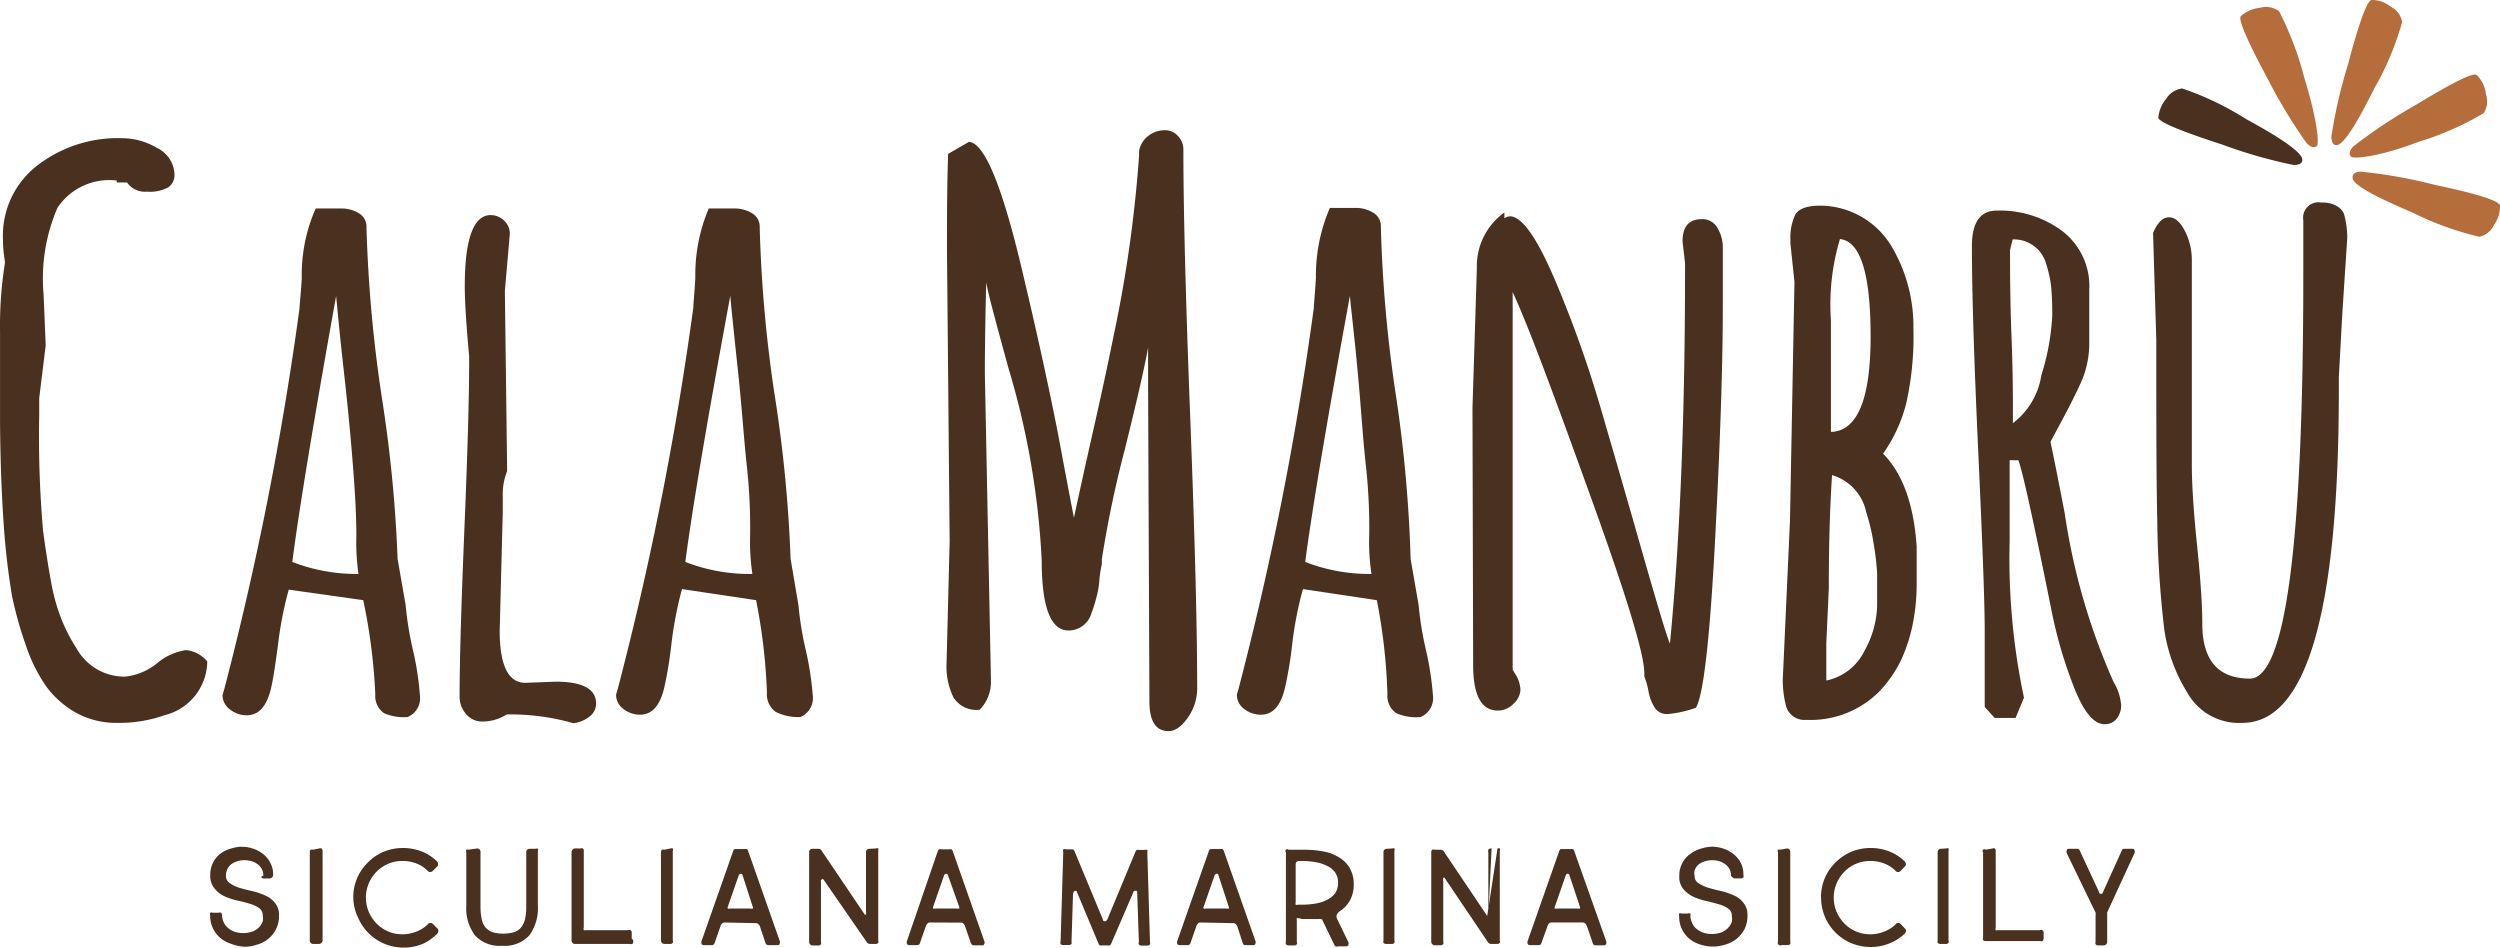 <svg id="ab58d4f9-2974-498c-bd6f-fe2cc2a5907e" data-name="Layer 1" xmlns="http://www.w3.org/2000/svg" viewBox="0 0 570.55 216.24"><defs><style>.ad721056-48d5-4e56-a062-460840425899{fill:#4a301f;}.bf04a354-c8a8-4caf-abe6-d0c866f8b620{fill:#b56d3c;}</style></defs><path class="ad721056-48d5-4e56-a062-460840425899" d="M23.21,391.19l-1.48,12v4.06a248.17,248.17,0,0,0,.87,26.15c.57,4.35,1.18,8.1,1.79,11.5a44.69,44.69,0,0,0,2.39,8.72,39.22,39.22,0,0,0,3.49,6.75,12.5,12.5,0,0,0,11.11,6.41,13.91,13.91,0,0,0,7.24-3.05,13.32,13.32,0,0,1,6.62-3,7.26,7.26,0,0,1,4.84,2.57,12.78,12.78,0,0,1-9.77,12.29,30.72,30.72,0,0,1-10.54,1.74A19.09,19.09,0,0,1,30.09,475a21.52,21.52,0,0,1-6.71-5.92,36.54,36.54,0,0,1-4.66-9.33,88.42,88.42,0,0,1-3.18-11.29c-.65-3.79-1.22-8.15-1.66-13.07q-1-12.19-1.09-26.89V388a90.67,90.67,0,0,1,1.14-15.78,32.08,32.08,0,0,1-.48-5.36,20.21,20.21,0,0,1,7.84-16.73,30.07,30.07,0,0,1,19.39-6.23,15.74,15.74,0,0,1,8,2.26,6.93,6.93,0,0,1,3.92,6.1,3.36,3.36,0,0,1-1.39,2.84,8.74,8.74,0,0,1-4.84,1A5,5,0,0,1,41.77,354H39.42v-.44a14.22,14.22,0,0,0-13.51,6.19,40.74,40.74,0,0,0-3.18,19.83Z" transform="translate(-12.78 -312.36)"/><path class="ad721056-48d5-4e56-a062-460840425899" d="M103.52,439.91l1.84,10.55a75,75,0,0,0,1.65,10.2,67.16,67.16,0,0,1,1.61,10.45h0a4.63,4.63,0,0,1-2.83,4.89,11,11,0,0,1-5.36-.88,4.78,4.78,0,0,1-2-4.35,132.11,132.11,0,0,0-2.75-21.44l-17-2.4a83.66,83.66,0,0,0-2.44,12.46c-.57,4.36-1.09,7.8-1.57,9.89-1,4.36-2.87,6.32-5.62,6.32a6.1,6.1,0,0,1-3.7-1.26A4.12,4.12,0,0,1,63.56,471L64,469.5a737.26,737.26,0,0,0,17.13-86.72c0-.78.3-3.09.52-6.89a37.42,37.42,0,0,1,3.18-15.95h5.75a7.58,7.58,0,0,1,4.1,1.09,3.55,3.55,0,0,1,1.74,3.27A317.59,317.59,0,0,0,99.91,403,312.86,312.86,0,0,1,103.52,439.91Zm-8.93,3.44a50.73,50.73,0,0,1-.48-8.71c0-4.36-.26-9.33-.74-15.47s-1.13-13.34-2.05-21.49-1.48-14.07-1.83-17.78q-7.76,43.28-10,60.71A40.49,40.49,0,0,0,94.59,443.35Z" transform="translate(-12.78 -312.36)"/><path class="ad721056-48d5-4e56-a062-460840425899" d="M128,378.77l.52,41.1a14.36,14.36,0,0,0-1,5.84v3.44l-.7,27.23c0,7.85,2,11.81,5.8,11.81l7-.26c6.1,0,9.2,1.66,9.2,5a3.67,3.67,0,0,1-1.62,3.05,7.14,7.14,0,0,1-3.57,1.43,52.09,52.09,0,0,0-15.21-2,10.43,10.43,0,0,1-5.31,1.62,4.81,4.81,0,0,1-4-1.75,6,6,0,0,1-1.44-3.88c0-8.45.39-21.18,1.09-38.22s1.09-29.76,1.09-38.21v-1.27c-.65-7.15-1-12.51-1-16,0-10.85,2-16.25,5.92-16.25a4.38,4.38,0,0,1,3.06,1.26,4,4,0,0,1,1.3,3Z" transform="translate(-12.78 -312.36)"/><path class="ad721056-48d5-4e56-a062-460840425899" d="M193.21,439.91,195,450.46a75,75,0,0,0,1.66,10.2,69.62,69.62,0,0,1,1.61,10.45h0a4.68,4.68,0,0,1-2.83,4.89,11.32,11.32,0,0,1-5.63-1.18,4.9,4.9,0,0,1-2-4.36,130.45,130.45,0,0,0-2.48-21.13l-16.91-2.53a87.83,87.83,0,0,0-2.4,12.46,93.89,93.89,0,0,1-1.61,9.89c-1,4.36-2.88,6.32-5.58,6.32a6.1,6.1,0,0,1-3.7-1.26,4,4,0,0,1-1.75-3.31l.44-1.53A737.26,737.26,0,0,0,171,382.65c0-.79.26-3.09.47-6.89a38.76,38.76,0,0,1,3.06-15.82h5.79a7.69,7.69,0,0,1,4.1,1.09,3.55,3.55,0,0,1,1.74,3.27,307.78,307.78,0,0,0,3.49,38.7A312.79,312.79,0,0,1,193.21,439.91Zm-8.72,3.44a49.77,49.77,0,0,1-.52-8.71,128.3,128.3,0,0,0-.7-15.47c-.69-6.15-1.13-13.34-2-21.49s-1.49-14.07-1.83-17.78q-8,43.28-10.25,60.71a40.55,40.55,0,0,0,15.13,2.74Z" transform="translate(-12.78 -312.36)"/><path class="ad721056-48d5-4e56-a062-460840425899" d="M229.51,435.9l-.61-66.28c0-7.41,0-14.77.26-22.14l4.75-2.74q5.1.3,11.64,27.23,5.23,21.79,8.71,39.48c2.18,11.68,3.4,18.05,3.62,19.05.79-3.71,2.22-10.29,4.36-19.74s3.7-16.82,4.75-22.05a298.13,298.13,0,0,0,5.75-40.88v-.92a5.42,5.42,0,0,1,2.09-3.53,6.09,6.09,0,0,1,3.71-1.3,3.86,3.86,0,0,1,3.09,1.35,4.3,4.3,0,0,1,1.22,3q0,20.53,1.57,61.36T286,469.11a11.64,11.64,0,0,1-2.18,7.1c-1.44,2-2.83,3-4.36,3q-4.37,0-4.36-6.8l-.3-72v-8.72q-1.19,6.63-5.28,23.1A252.8,252.8,0,0,0,264.24,440v1.09a31,31,0,0,0-.52,3.18,20.19,20.19,0,0,1-.7,4.36,30.35,30.35,0,0,1-1.13,3.62,5.45,5.45,0,0,1-5.27,4c-4.05,0-6.1-5.32-6.1-15.95a183.17,183.17,0,0,0-7.67-44.19c-2.57-9.5-4.36-15.91-5-19.26-.22,9.15-.31,16-.31,20.65l1.4,70.38a9.1,9.1,0,0,1-2.57,6.45,6.13,6.13,0,0,1-6-2.83,16,16,0,0,1-1.57-7.71Z" transform="translate(-12.78 -312.36)"/><path class="ad721056-48d5-4e56-a062-460840425899" d="M334.71,439.91l1.83,10.55a75,75,0,0,0,1.66,10.2,69.62,69.62,0,0,1,1.61,10.45h0A4.68,4.68,0,0,1,337,476a11.34,11.34,0,0,1-5.58-.88,4.83,4.83,0,0,1-2-4.35A130.74,130.74,0,0,0,327,449.33l-16.86-2.53a82.41,82.41,0,0,0-2.44,12.46,91.4,91.4,0,0,1-1.62,9.89c-1,4.36-2.83,6.32-5.57,6.32a6.15,6.15,0,0,1-3.71-1.26,4,4,0,0,1-1.74-3.31l.43-1.53a733.2,733.2,0,0,0,17.13-86.72c0-.79.26-3.09.48-6.89a38.89,38.89,0,0,1,3.18-15.95h5.8a7.54,7.54,0,0,1,4.09,1.09,3.54,3.54,0,0,1,1.75,3.27,309.64,309.64,0,0,0,3.48,38.7A310.49,310.49,0,0,1,334.71,439.91Zm-8.93,3.44a47.91,47.91,0,0,1-.52-8.71,128.3,128.3,0,0,0-.7-15.47c-.7-6.15-1.14-13.42-1.88-21.49s-1.48-14.07-1.83-17.78q-7.92,43.28-10.19,60.71A40.49,40.49,0,0,0,325.78,443.35Z" transform="translate(-12.78 -312.36)"/><path class="ad721056-48d5-4e56-a062-460840425899" d="M348.83,405.4l1-31.9a15,15,0,0,1,6.28-12.64v1.31a2.72,2.72,0,0,1,1.26-.44c2.66,0,6,4.62,10,13.86a264.08,264.08,0,0,1,10.89,30.5q4.84,16.56,9.63,33.39c3.23,11.24,5.19,17.82,6,19.78q3.5-35.86,3.45-86.85l-.57-4.93c0-3.4,1.44-5.1,4.36-5.1a3.88,3.88,0,0,1,3.61,2,8.67,8.67,0,0,1,1.22,4.66v13.08q0,20.13-1.78,53.77t-4.36,38a26.42,26.42,0,0,1-6.45,1.44,3.43,3.43,0,0,1-2.79-1.22,10.37,10.37,0,0,1-1.53-3.7,18.53,18.53,0,0,0-1-3.66V466c0-4.36-4.09-17.7-12.29-40.4S361.91,387.53,358,379v86.2s.35.61.69,1.13a7.26,7.26,0,0,1,1.09,3.44,4.58,4.58,0,0,1-1.57,3.18,4.86,4.86,0,0,1-3.61,1.57c-3.75,0-5.62-3.48-5.62-10.41Z" transform="translate(-12.78 -312.36)"/><path class="ad721056-48d5-4e56-a062-460840425899" d="M422.31,376.68l-.92-8.72v-.91a12.18,12.18,0,0,1,1.09-5.67c.78-1.39,2.7-2.09,5.8-2.09a19.12,19.12,0,0,1,16.08,9.11,35.82,35.82,0,0,1,5.1,19,69.66,69.66,0,0,1-1.62,16.91,34.69,34.69,0,0,1-5.31,11.59c4.35,4.36,7,11.33,7.67,21.14v8a46.45,46.45,0,0,1-.79,9.19,37,37,0,0,1-2.74,8.72,28.39,28.39,0,0,1-4.88,7.1A22.14,22.14,0,0,1,425,476.65a4.36,4.36,0,0,1-4.62-3.18,24.37,24.37,0,0,1-.74-5.89l1.65-36.43Zm7.27,82.45v8.54a12.49,12.49,0,0,0,8.72-6.8,22.23,22.23,0,0,0,2.88-10.19v-7.5a62.09,62.09,0,0,0-.83-6.93,46.69,46.69,0,0,0-1.66-7,11.21,11.21,0,0,0-7.8-8.46q-.74,11-.74,25.93Zm1.05-73.69v25.49q9.06-.26,9.06-21.79t-7-22.22A52.22,52.22,0,0,0,430.63,385.44Z" transform="translate(-12.78 -312.36)"/><path class="ad721056-48d5-4e56-a062-460840425899" d="M471.42,417.38V435.9a153.27,153.27,0,0,0,3.27,35.69l-1.92,4.62H468l-2.27-2.52V456.25c0-6.58-.52-20-1.48-40.92s-1.44-36.47-1.44-46.8c0-5.4,1.88-8.11,5.67-8.11a23.81,23.81,0,0,1,15,4.71,15.79,15.79,0,0,1,6.11,13.38v12a21.92,21.92,0,0,1-1.83,9c-1.23,2.71-2.66,5.54-4.36,8.72s-2.49,4.62-2.66,5c.61,2.79,1.7,8.23,3.27,16.38a146.94,146.94,0,0,0,11.11,38.35,12.2,12.2,0,0,1,1.74,5.23,4.87,4.87,0,0,1-1,3.18,3.43,3.43,0,0,1-2.79,1.27c-2.4,0-4.71-2.75-6.89-8.24a102.62,102.62,0,0,1-5.31-18.26q-6.15-30.51-7.46-33.73Zm.7-50.42-.61,2.44c0,4.66,0,11.42.35,20.27s.3,15.25.3,19.26a16.89,16.89,0,0,0,6.49-10.9,54.49,54.49,0,0,0,2.49-13.51,65.82,65.82,0,0,0-.26-6.88,27.84,27.84,0,0,0-1.09-4.93A7.63,7.63,0,0,0,472.12,367Z" transform="translate(-12.78 -312.36)"/><path class="ad721056-48d5-4e56-a062-460840425899" d="M546.07,359.38a6.41,6.41,0,0,0-3.49-.79,3.5,3.5,0,0,0-4.14,4v12.64q0,92-12.2,92-10.85,0-10.85-12.55c0-4.05-.39-10.11-1.22-18.13S513,422.52,513,418.47V371.71a14.63,14.63,0,0,0-1.57-6.62c-1.09-2.09-2.26-3.14-3.66-3.14s-2.57,1.18-3.62,3.57l.74,24.49c0,17.87,0,31.47.22,40.92a232.31,232.31,0,0,0,1.61,25.15,37.33,37.33,0,0,0,5.19,14.25,13.5,13.5,0,0,0,12.64,7q22,0,22-76v-2.92l.78-14.29,1.14-17.43a20.43,20.43,0,0,0-.74-5.5A3.73,3.73,0,0,0,546.07,359.38Z" transform="translate(-12.78 -312.36)"/><path class="bf04a354-c8a8-4caf-abe6-d0c866f8b620" d="M539.23,345.08c1,.92,1.74,1.14,2.31.57s0-6.27-2.88-15.56a72.15,72.15,0,0,0-5.75-15.16,5,5,0,0,0-4.36-.79,7.71,7.71,0,0,0-4.36,1.88q-1,1.08,6.15,14.38A119.66,119.66,0,0,0,539.23,345.08Z" transform="translate(-12.78 -312.36)"/><path class="bf04a354-c8a8-4caf-abe6-d0c866f8b620" d="M546,345.48c1.53,0,4.36-4.36,8.72-13.08a65.7,65.7,0,0,0,6.27-15,4.7,4.7,0,0,0-2.57-3.49,7,7,0,0,0-4.35-1.56c-1,0-2.84,4.92-5.41,14.64a114.43,114.43,0,0,0-3.83,16.65C544.94,344.74,545.2,345.52,546,345.48Z" transform="translate(-12.78 -312.36)"/><path class="ad721056-48d5-4e56-a062-460840425899" d="M519.92,345.35a112.65,112.65,0,0,0,16.3,4.66c1.35,0,2-.39,2-1.18q0-2.31-12.81-9.28a68.16,68.16,0,0,0-14.6-7,5,5,0,0,0-3.66,2.36,7.62,7.62,0,0,0-1.79,4.35Q505.71,340.73,519.92,345.35Z" transform="translate(-12.78 -312.36)"/><path class="bf04a354-c8a8-4caf-abe6-d0c866f8b620" d="M568.43,354.54a113,113,0,0,0-16.83-3c-1.35,0-2,.61-1.91,1.4,0,1.48,4.7,4.14,13.68,7.93a70.08,70.08,0,0,0,15.25,5.53,4.87,4.87,0,0,0,3.36-2.74,7.24,7.24,0,0,0,1.35-4.36C583.24,358.2,578.28,356.63,568.43,354.54Z" transform="translate(-12.78 -312.36)"/><path class="bf04a354-c8a8-4caf-abe6-d0c866f8b620" d="M564.72,344.74a67.69,67.69,0,0,0,14.86-6.54,4.86,4.86,0,0,0,.53-4.36,7,7,0,0,0-2.1-4.36c-.74-.65-5.4,1.66-14,6.89a114.17,114.17,0,0,0-14.21,9.45c-.87,1-1,1.79-.43,2.31S555.61,348.22,564.72,344.74Z" transform="translate(-12.78 -312.36)"/><path class="ad721056-48d5-4e56-a062-460840425899" d="M72.89,512.21a3.48,3.48,0,0,0-.26-1.31,3.56,3.56,0,0,0-.83-1.13,5.09,5.09,0,0,0-1.35-.79,5.71,5.71,0,0,0-1.83-.3,5,5,0,0,0-2,.35,3.87,3.87,0,0,0-1.31.78,3.08,3.08,0,0,0-.74,1.14,3.19,3.19,0,0,0-.22,1.26,1.88,1.88,0,0,0,.87,1.7A8.51,8.51,0,0,0,67.48,515c.92.26,1.88.52,2.92.74a15.6,15.6,0,0,1,2.92,1,5.51,5.51,0,0,1,2.23,1.7,4.33,4.33,0,0,1,.91,2.88,6.4,6.4,0,0,1-.7,3.09A6.51,6.51,0,0,1,74,526.63a7.19,7.19,0,0,1-2.53,1.31,8.73,8.73,0,0,1-2.87.48,9.35,9.35,0,0,1-3.05-.65,7.63,7.63,0,0,1-2.49-1.35,6.55,6.55,0,0,1-2.31-5.19.92.92,0,0,1,0-.57.8.8,0,0,1,.57,0h1.35a.8.8,0,0,1,.57,0,1,1,0,0,1,.22.57,3.68,3.68,0,0,0,.26,1.35,3.78,3.78,0,0,0,.87,1.35,4.78,4.78,0,0,0,1.52,1,6.4,6.4,0,0,0,4.36,0,4.27,4.27,0,0,0,1.48-1,4,4,0,0,0,.79-1.31,3.83,3.83,0,0,0,0-1.35,2,2,0,0,0-.87-1.7,7.59,7.59,0,0,0-2.23-1c-.87-.26-1.87-.52-2.92-.74a14.57,14.57,0,0,1-2.87-1A6,6,0,0,1,61.65,515a4.31,4.31,0,0,1-.88-2.92,6,6,0,0,1,2.44-5A7.56,7.56,0,0,1,65.57,506a7.67,7.67,0,0,1,4.83,0,7.12,7.12,0,0,1,2.31,1.18,5.75,5.75,0,0,1,1.7,2,5.38,5.38,0,0,1,.7,2.88.73.73,0,0,1-.22.52.76.76,0,0,1-.56.26h-1.4a.6.6,0,0,1-.52-.26A.57.57,0,0,1,72.89,512.21Z" transform="translate(-12.78 -312.36)"/><path class="ad721056-48d5-4e56-a062-460840425899" d="M85.61,506a.92.92,0,0,1,.57,0,.82.82,0,0,1,.22.56V527a.74.74,0,0,1-.22.52.77.77,0,0,1-.57.26H84.22a.59.59,0,0,1-.52-.26.55.55,0,0,1-.22-.52V506.85a.65.65,0,0,1,.22-.57.77.77,0,0,1,.52,0Z" transform="translate(-12.78 -312.36)"/><path class="ad721056-48d5-4e56-a062-460840425899" d="M93.41,517.13a10.52,10.52,0,0,1,.88-4.35,10.7,10.7,0,0,1,2.44-3.58,11.39,11.39,0,0,1,3.57-2.44,11.61,11.61,0,0,1,4.36-.87,11.81,11.81,0,0,1,4.36.79,10.31,10.31,0,0,1,3.53,2.3.91.91,0,0,1,.21.57.61.61,0,0,1-.21.57l-1,1a.82.82,0,0,1-.57.26.7.7,0,0,1-.57-.26,7.42,7.42,0,0,0-2.61-1.7,8.68,8.68,0,0,0-3.18-.57,8.13,8.13,0,0,0-3.27.65,8.4,8.4,0,0,0-4.4,4.45,8.13,8.13,0,0,0-.66,3.27,8.38,8.38,0,0,0,.66,3.27,9.14,9.14,0,0,0,1.78,2.65,8.37,8.37,0,0,0,2.62,1.79,8,8,0,0,0,3.27.65,8.44,8.44,0,0,0,3.18-.61,7.92,7.92,0,0,0,2.61-1.65A.61.61,0,0,1,111,523a.8.8,0,0,1,.61.26l1,1a.59.59,0,0,1,.21.56.91.91,0,0,1-.21.57,10.83,10.83,0,0,1-3.4,2.4,11.27,11.27,0,0,1-4.36.83,11.25,11.25,0,0,1-10.37-6.89A10.63,10.63,0,0,1,93.41,517.13Z" transform="translate(-12.78 -312.36)"/><path class="ad721056-48d5-4e56-a062-460840425899" d="M121.65,506a.74.74,0,0,1,.79.69v12.56a13.12,13.12,0,0,0,.26,2.79,4.36,4.36,0,0,0,.83,1.91,3.92,3.92,0,0,0,1.61,1.14,9.12,9.12,0,0,0,5,0,3.37,3.37,0,0,0,1.61-1.14,4.88,4.88,0,0,0,.87-1.91,12.5,12.5,0,0,0,.26-2.79V506.85a.74.74,0,0,1,.7-.78H135a.7.7,0,0,1,.53,0,.68.68,0,0,1,0,.56v12.42a10.4,10.4,0,0,1-2,6.84,7.61,7.61,0,0,1-6.18,2.31,7.55,7.55,0,0,1-6.15-2.35,10.21,10.21,0,0,1-2-6.8v-12.2a.8.8,0,0,1,0-.57.77.77,0,0,1,.52,0Z" transform="translate(-12.78 -312.36)"/><path class="ad721056-48d5-4e56-a062-460840425899" d="M145.27,506a.7.7,0,0,1,.53,0,.63.63,0,0,1,.21.56V524a1.2,1.2,0,0,0,0,.65.79.79,0,0,0,.48,0h9.68a.53.53,0,0,1,.52,0,.61.61,0,0,1,.26.52v1.4a.77.77,0,0,1,.24,1.08.49.49,0,0,1-.11.14.77.77,0,0,1-.52,0H144a.64.64,0,0,1-.57-.26.74.74,0,0,1-.21-.53V506.85a.81.81,0,0,1,.21-.57,1,1,0,0,1,.57-.3Z" transform="translate(-12.78 -312.36)"/><path class="ad721056-48d5-4e56-a062-460840425899" d="M165.8,506a.67.67,0,0,1,.52,0,.61.61,0,0,1,0,.56V527a.53.53,0,0,1,0,.52.6.6,0,0,1-.52.26h-1.4a.76.76,0,0,1-.56-.26.74.74,0,0,1-.22-.52V506.85a.87.87,0,0,1,.22-.57.89.89,0,0,1,.56,0Z" transform="translate(-12.78 -312.36)"/><path class="ad721056-48d5-4e56-a062-460840425899" d="M178.13,522.89a.78.78,0,0,0-.52.21,1.38,1.38,0,0,0-.35.48l-1.39,4a.7.7,0,0,1-.53.48h-2a.52.52,0,0,1-.44-.3.94.94,0,0,1,0-.66l7.24-20.61a.79.79,0,0,1,.3-.35,1,1,0,0,1,.48,0h1.79a1,1,0,0,1,.48,0,.84.84,0,0,1,.3.35l7.24,20.61a1.06,1.06,0,0,1,0,.61.44.44,0,0,1-.48.35h-2a.78.78,0,0,1-.7-.3L186.28,524a1.53,1.53,0,0,0-.39-.7.9.9,0,0,0-.7-.26Zm4.1-10.85a.35.35,0,0,0-.42-.27h0a.61.61,0,0,0-.43.35l-2.49,7.15a.49.49,0,0,0,0,.44.79.79,0,0,0,.48,0h4.75a.49.49,0,0,0,.44,0,.39.39,0,0,0,0-.44Z" transform="translate(-12.78 -312.36)"/><path class="ad721056-48d5-4e56-a062-460840425899" d="M212.65,506a.68.68,0,0,1,.56,0,.77.77,0,0,1,0,.56V527a.67.67,0,0,1,0,.52.62.62,0,0,1-.56.26h-1.22a.9.9,0,0,1-.83-.39L200.66,513h-.26l-.26.22a1.82,1.82,0,0,0,0,.57v13.55a.77.77,0,0,1,0,.52.62.62,0,0,1-.52.27h-1.4a.68.68,0,0,1-.56-.27.71.71,0,0,1-.22-.52V506.85a.73.73,0,0,1,.69-.78h1.49a.81.81,0,0,1,.69.47l9.9,14.65h0a.35.35,0,0,0,.21-.22,1.37,1.37,0,0,0,0-.57V506.85a.74.74,0,0,1,.7-.78h.09Z" transform="translate(-12.78 -312.36)"/><path class="ad721056-48d5-4e56-a062-460840425899" d="M225,522.89a.76.76,0,0,0-.52.21,2.26,2.26,0,0,0-.35.48l-1.4,4a.64.64,0,0,1-.52.48h-2a.52.52,0,0,1-.44-.3.94.94,0,0,1,0-.66l7.06-20.57a.73.73,0,0,1,.31-.34.94.94,0,0,1,.47,0h1.79a1,1,0,0,1,.48,0,.78.78,0,0,1,.31.34l7.23,20.62a.72.72,0,0,1,0,.61.44.44,0,0,1-.48.35h-2a.81.81,0,0,1-.57-.48l-1.3-3.75a1.64,1.64,0,0,0-.4-.7.76.76,0,0,0-.69-.26Zm4.1-10.85a.35.35,0,0,0-.42-.27h0a.65.65,0,0,0-.44.35l-2.48,7.15a.43.43,0,0,0,0,.44.79.79,0,0,0,.48,0h5a.47.47,0,0,0,.43,0,.43.43,0,0,0,0-.44Z" transform="translate(-12.78 -312.36)"/><path class="ad721056-48d5-4e56-a062-460840425899" d="M257.32,527.33a.66.66,0,0,1,0,.44.7.7,0,0,1-.57.26h-1.4a.53.53,0,0,1-.52-.79l.61-20.48a.68.68,0,0,1,0-.56.71.71,0,0,1,.57,0h1.31c.34,0,.56,0,.74.56l6.4,15.39a.42.42,0,0,0,.57.43.55.55,0,0,0,.43-.3l6.45-15.52a.76.76,0,0,1,.31-.43.82.82,0,0,1,.44,0h1.39a.92.92,0,0,1,.57,0,.89.89,0,0,1,0,.56l.61,20.49a.77.77,0,0,1,0,.52.82.82,0,0,1-.57.26h-1.39a.65.65,0,0,1-.57-.26.53.53,0,0,1,0-.52l-.39-11.2c0-.35,0-.53-.35-.53s-.44,0-.61.53l-5,11.59a.51.51,0,0,1-.35.35,1.37,1.37,0,0,1-.57,0h-1a1.37,1.37,0,0,1-.57,0,.5.5,0,0,1-.35-.35L258.58,516a.35.35,0,0,0-.52-.3c-.22.09-.35.35-.4.78Z" transform="translate(-12.78 -312.36)"/><path class="ad721056-48d5-4e56-a062-460840425899" d="M286.73,522.89a.76.76,0,0,0-.52.21,2.26,2.26,0,0,0-.35.48l-1.39,4a.65.65,0,0,1-.53.48h-2a.55.55,0,0,1-.48-.3.84.84,0,0,1,0-.66l7.24-20.61a.73.73,0,0,1,.3-.35h2.27a1,1,0,0,1,.48,0,.61.61,0,0,1,.3.35l7.24,20.61a.81.81,0,0,1,0,.61.44.44,0,0,1-.48.35h-2a.74.74,0,0,1-.35-.3L295.23,524a2.09,2.09,0,0,0-.35-.7.94.94,0,0,0-.7-.26Zm4.1-10.85a.35.35,0,0,0-.42-.27h0a.61.61,0,0,0-.43.35l-2.49,7.15a.43.43,0,0,0,0,.44.8.8,0,0,0,.53,0h4.75a.64.64,0,0,0,.43,0,.56.56,0,0,0,0-.44Z" transform="translate(-12.78 -312.36)"/><path class="ad721056-48d5-4e56-a062-460840425899" d="M309.17,521.93a.54.54,0,0,0-.43,0,.66.66,0,0,0,0,.48v4.92a.59.59,0,0,1,0,.52.62.62,0,0,1-.52.27h-1.4a.79.79,0,0,1-.57-.27.77.77,0,0,1,0-.52V506.85a.4.4,0,1,1,.57-.57h3.62a23.66,23.66,0,0,1,4.36.4,9.81,9.81,0,0,1,3.57,1.35,6.79,6.79,0,0,1,2.44,2.44,7.19,7.19,0,0,1,.92,3.74,7.35,7.35,0,0,1-.88,3.67,6.84,6.84,0,0,1-2.31,2.44,2.32,2.32,0,0,0-.65.74,1.2,1.2,0,0,0,0,.91l2.62,5.41a1.2,1.2,0,0,1,0,.65s0,.3-.57.3H318.2a.72.72,0,0,1-.61,0,.71.71,0,0,1-.27-.3l-2.74-5.67c0-.26-.44-.3-1-.26s-1.13,0-1.7,0h-1.79Zm0-13.08a.75.75,0,0,0-.69.7v8.72a1.06,1.06,0,0,0,0,.56.66.66,0,0,0,.48,0h.78a18.82,18.82,0,0,0,3.27-.26,8.66,8.66,0,0,0,2.66-.87,5,5,0,0,0,1.83-1.52,4,4,0,0,0,.65-2.31,3.94,3.94,0,0,0-.65-2.36,4.37,4.37,0,0,0-1.83-1.52,8.66,8.66,0,0,0-2.66-.87,18.82,18.82,0,0,0-3.27-.27Z" transform="translate(-12.78 -312.36)"/><path class="ad721056-48d5-4e56-a062-460840425899" d="M330.48,506a.7.7,0,0,1,.53,0,.68.68,0,0,1,0,.56V527a.59.59,0,0,1,0,.52.61.61,0,0,1-.53.26h-1.39a.7.7,0,0,1-.57-.26.77.77,0,0,1,0-.52V506.85a.74.74,0,0,1,.7-.78h.09Z" transform="translate(-12.78 -312.36)"/><path class="ad721056-48d5-4e56-a062-460840425899" d="M354.54,506a.67.67,0,0,1,.52,0,.61.61,0,0,1,0,.56V527a.53.53,0,0,1,0,.52.6.6,0,0,1-.52.26h-1.35a.86.86,0,0,1-.83-.39l-9.93-14.73h-.27v.22a1.06,1.06,0,0,0,0,.56v13.86a.67.67,0,0,1,0,.52.77.77,0,0,1-.56.27h-1.4a.77.77,0,0,1-.56-.27.71.71,0,0,1-.22-.52V506.85a.82.82,0,0,1,.22-.57.89.89,0,0,1,.56,0h1.4a.89.89,0,0,1,.74.48l9.85,14.64h0m.26,0a.38.38,0,0,0,0-.21V506.85a.8.8,0,0,1,0-.57.91.91,0,0,1,.74-.3Z" transform="translate(-12.78 -312.36)"/><path class="ad721056-48d5-4e56-a062-460840425899" d="M366.83,522.89a.76.76,0,0,0-.52.21,1.24,1.24,0,0,0-.31.48l-1.44,4a.64.64,0,0,1-.52.48h-2.13a.52.52,0,0,1-.48-.3.84.84,0,0,1,0-.66l7.23-20.61a.79.79,0,0,1,.3-.35h2.27a1,1,0,0,1,.48,0,.59.59,0,0,1,.31.35l7.32,20.66a1.06,1.06,0,0,1,0,.61.53.53,0,0,1-.53.35h-2a.66.66,0,0,1-.52-.48L375,523.85a3,3,0,0,0-.39-.7.92.92,0,0,0-.7-.26Zm4.1-10.85a.35.35,0,0,0-.42-.27h0a.48.48,0,0,0-.39.35l-2.49,7.15a.36.36,0,0,0,0,.44.8.8,0,0,0,.53,0h4.75a.64.64,0,0,0,.43,0,.49.49,0,0,0,0-.44Z" transform="translate(-12.78 -312.36)"/><path class="ad721056-48d5-4e56-a062-460840425899" d="M407.84,512.21a3.48,3.48,0,0,0-.26-1.31,3.56,3.56,0,0,0-.83-1.13,5.09,5.09,0,0,0-1.35-.79,5.71,5.71,0,0,0-1.83-.3,5.23,5.23,0,0,0-2,.35,3.87,3.87,0,0,0-1.31.78,3.55,3.55,0,0,0-.74,1.14,3,3,0,0,0,0,1.26,1.88,1.88,0,0,0,.87,1.7,9.21,9.21,0,0,0,2.22,1.05c.92.26,1.88.52,2.92.74a15.6,15.6,0,0,1,2.92,1,5.47,5.47,0,0,1,2.22,1.7,4.34,4.34,0,0,1,.92,2.88,7,7,0,0,1-.65,3.09,7.42,7.42,0,0,1-1.79,2.22,7.19,7.19,0,0,1-2.53,1.31,8.83,8.83,0,0,1-2.88.48,9.36,9.36,0,0,1-3-.48,7.58,7.58,0,0,1-2.48-1.35A6.54,6.54,0,0,1,396,521.4a.89.89,0,0,1,0-.56.77.77,0,0,1,.56,0H398a.68.68,0,0,1,.56,0,.89.89,0,0,1,0,.56,3.22,3.22,0,0,0,.31,1.36,3.3,3.3,0,0,0,.82,1.35,5.77,5.77,0,0,0,1.53,1,6.46,6.46,0,0,0,4.53,0,4.44,4.44,0,0,0,1.48-1.05,4,4,0,0,0,.79-1.31,3.83,3.83,0,0,0,0-1.35,1.88,1.88,0,0,0-.87-1.7,6.59,6.59,0,0,0-2.23-1c-.87-.26-1.83-.52-2.87-.74a14.8,14.8,0,0,1-2.92-1,6.54,6.54,0,0,1-2.22-1.75,4.31,4.31,0,0,1-.88-2.92,6,6,0,0,1,2.44-5,7.34,7.34,0,0,1,2.71-1.31,8.08,8.08,0,0,1,2.39-.39A8.75,8.75,0,0,1,406,506a7.71,7.71,0,0,1,2.26,1.17,6.6,6.6,0,0,1,1.75,2,5.88,5.88,0,0,1,.65,2.88.77.77,0,0,1,0,.52.7.7,0,0,1-.57.26h-1.35a.64.64,0,0,1-.56-.26A.7.7,0,0,1,407.84,512.21Z" transform="translate(-12.78 -312.36)"/><path class="ad721056-48d5-4e56-a062-460840425899" d="M420.56,506a.74.74,0,0,1,.79.69v20.57a.8.8,0,0,1,0,.53.7.7,0,0,1-.57.26h-1.39a.61.61,0,0,1-.83-.26h0a.55.55,0,0,1,0-.53V506.85a.64.64,0,0,1,0-.57.77.77,0,0,1,.52,0Z" transform="translate(-12.78 -312.36)"/><path class="ad721056-48d5-4e56-a062-460840425899" d="M428.36,517.13a11.41,11.41,0,0,1,.87-4.35,10.88,10.88,0,0,1,2.45-3.58,11.39,11.39,0,0,1,3.57-2.44,11.61,11.61,0,0,1,4.36-.87,11.76,11.76,0,0,1,4.35.79,10.13,10.13,0,0,1,3.53,2.3,1.5,1.5,0,0,1,.27.57.79.79,0,0,1-.27.57l-.95,1a.76.76,0,0,1-1.05.09l-.09-.09a7.42,7.42,0,0,0-2.61-1.7,8.68,8.68,0,0,0-3.18-.57,8.15,8.15,0,0,0-5.89,2.44,8.68,8.68,0,0,0-1.78,2.66,8,8,0,0,0-.66,3.27,8.38,8.38,0,0,0,.66,3.27,9.14,9.14,0,0,0,1.78,2.65,8.15,8.15,0,0,0,5.89,2.44,8.48,8.48,0,0,0,3.18-.61,7.92,7.92,0,0,0,2.61-1.65A.64.64,0,0,1,446,523a.78.78,0,0,1,.57.26l.95,1a.77.77,0,0,1,.27.56,1.5,1.5,0,0,1-.27.57,10.69,10.69,0,0,1-3.53,2.27,11,11,0,0,1-4.35.82,11.42,11.42,0,0,1-4.36-.87,11.24,11.24,0,0,1-6.89-10.41Z" transform="translate(-12.78 -312.36)"/><path class="ad721056-48d5-4e56-a062-460840425899" d="M456.91,506a.68.68,0,0,1,.56,0,.77.77,0,0,1,0,.56V527a.67.67,0,0,1,0,.52.62.62,0,0,1-.56.26h-1.35a.7.7,0,0,1-.57-.26.77.77,0,0,1,0-.52V506.85a.74.74,0,0,1,.69-.78h.09Z" transform="translate(-12.78 -312.36)"/><path class="ad721056-48d5-4e56-a062-460840425899" d="M467.5,506a.67.67,0,0,1,.52,0,.66.66,0,0,1,.22.56V524a1.2,1.2,0,0,0,0,.65.79.79,0,0,0,.48,0h9.67a.55.55,0,0,1,.53,0,.64.64,0,0,1,.26.52v1.4a.8.8,0,0,1-.26.56.7.7,0,0,1-.53,0H465.93a.6.6,0,0,1-.57-.26.77.77,0,0,1,0-.52V506.85a.4.4,0,1,1,.57-.57Z" transform="translate(-12.78 -312.36)"/><path class="ad721056-48d5-4e56-a062-460840425899" d="M484.45,507.07a1.38,1.38,0,0,1,0-.7.43.43,0,0,1,.44-.3H487a.59.59,0,0,1,.43.43l4.36,9.37a.48.48,0,0,0,.52.48c.18,0,.27,0,.35-.26L497,506.5a.61.61,0,0,1,.48-.43h2a.42.42,0,0,1,.43.3.94.94,0,0,1,0,.7l-6.23,13.51v6.75a.71.71,0,0,1-.22.52.65.65,0,0,1-.56.27H491.6a.67.67,0,0,1-.57-.27.77.77,0,0,1,0-.52v-6a1.65,1.65,0,0,0,0-.7Z" transform="translate(-12.78 -312.36)"/></svg>